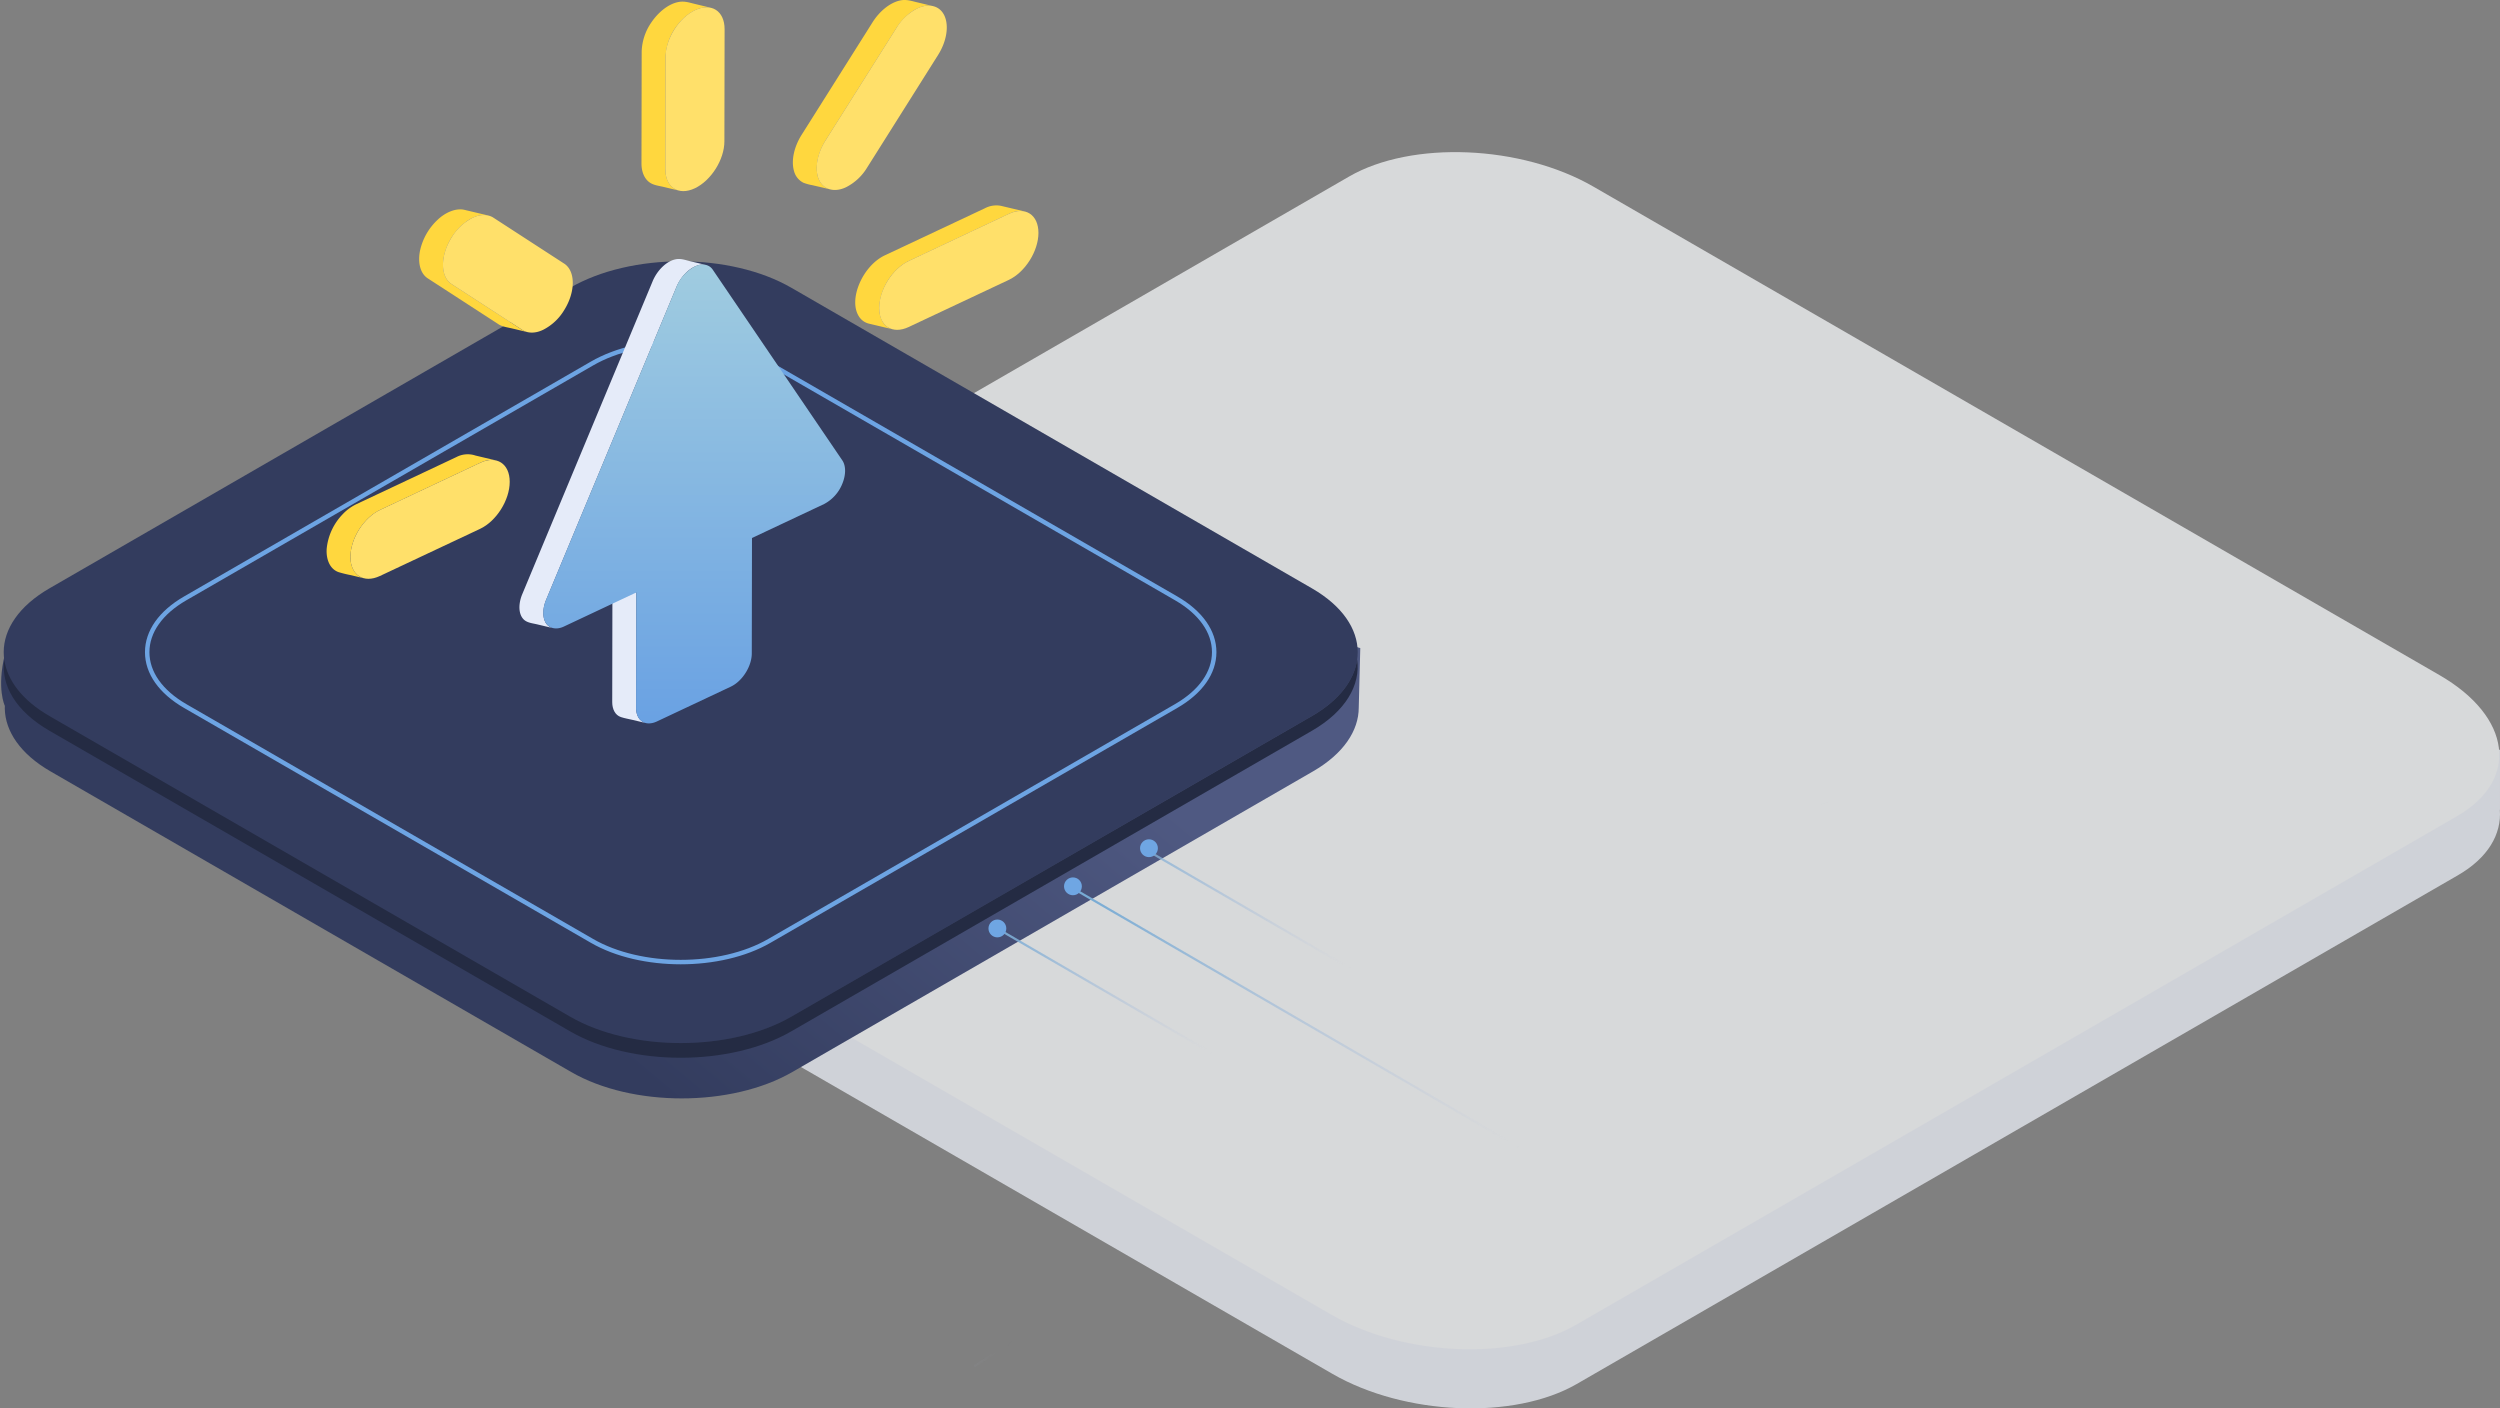 <svg xmlns="http://www.w3.org/2000/svg" xmlns:xlink="http://www.w3.org/1999/xlink" width="1121.513" height="631.811" viewBox="0 0 1121.513 631.811">
  <rect x="0" y="0" width="1121.513" height="631.811" fill="#808080" stroke="none"/>
  <defs>
    <linearGradient id="linear-gradient" x1="0.34" y1="0.625" x2="0.868" y2="0.401" gradientUnits="objectBoundingBox">
      <stop offset="0" stop-color="#333c5e"/>
      <stop offset="1" stop-color="#4f5982"/>
    </linearGradient>
    <linearGradient id="linear-gradient-2" x1="0.016" y1="0.021" x2="0.541" y2="0.52" gradientUnits="objectBoundingBox">
      <stop offset="0" stop-color="#77abd4"/>
      <stop offset="0.955" stop-color="#bac3de" stop-opacity="0.004"/>
      <stop offset="1" stop-color="#fff" stop-opacity="0"/>
    </linearGradient>
    <linearGradient id="linear-gradient-5" x1="0.5" x2="0.5" y2="1" gradientUnits="objectBoundingBox">
      <stop offset="0" stop-color="#a0cce0"/>
      <stop offset="1" stop-color="#69a1e3"/>
    </linearGradient>
  </defs>
  <g id="Group_3274" data-name="Group 3274" transform="translate(-789.493 -2711.911)">
    <g id="Group_3273" data-name="Group 3273" transform="translate(749.291 2508.827)">
      <g id="Group_2593" data-name="Group 2593" transform="translate(231.176 271.32)" opacity="0.71">
        <path id="Path_7236" data-name="Path 7236" d="M-897.953,519.823h196.023l218.21-125.984c28.1-16.225,77.191-14.189,109.642,4.545l210.337,121.44H32.184V546.76h-.062c.8,10.98-5.324,21.578-18.828,29.375l-395.259,228.2c-28.1,16.225-77.193,14.189-109.644-4.546l-379.5-219.1c-16.858-9.734-25.834-22.056-26.7-33.929h-.144Z" transform="translate(898.348 -251.716)" fill="#f0f4fc" style="isolation: isolate"/>
        <path id="Path_7237" data-name="Path 7237" d="M-381.729,811.7l395.26-228.2c28.1-16.225,24.578-44.567-7.872-63.3l-379.5-219.105c-32.451-18.736-81.54-20.771-109.644-4.545l-395.26,228.2c-28.1,16.226-24.578,44.568,7.873,63.3l379.5,219.1C-458.921,825.888-409.832,827.923-381.729,811.7Z" transform="translate(897.717 -285.588)" fill="#fbfdff" style="isolation: isolate"/>
      </g>
      <g id="Group_2668" data-name="Group 2668" transform="translate(40.709 320.317)">
        <path id="Path_15571" data-name="Path 15571" d="M1008.88,578s-3.66-7.581,0-22.848S1023.521,547,1023.521,547c4.137,24.984,33.538,11.367,58.111,14.787l167.383,97.884,73.039,26.372,233.163-120.323-5.386-3.113c19.924-9.309,31.343-3.008,42.125-22.428l15.693,9.356,9.328,2.628-.685,26.678h0c0,10.372-6.84,20.744-20.51,28.636L1362.188,742.35c-27.349,15.786-71.855,15.786-99.207,0L1029.391,607.48c-13.448-7.763-20.287-17.929-20.5-28.124-.01-.456.009-.913.028-1.37Z" transform="translate(-1007.253 -378.673)" stroke="rgba(0,0,0,0)" stroke-miterlimit="10" stroke-width="1" fill="url(#linear-gradient)"/>
        <g id="Group_2594" data-name="Group 2594" transform="translate(1.158)">
          <g id="Group_1918" data-name="Group 1918" transform="translate(0)">
            <g id="Group_1915" data-name="Group 1915">
              <path id="Path_14505" data-name="Path 14505" d="M1361.611,819.035,1595.2,684.166c27.351-15.8,27.351-41.487,0-57.273L1361.611,492.023c-27.34-15.786-71.847-15.786-99.2.009l-233.592,134.86c-27.351,15.8-27.351,41.487-.009,57.273L1262.4,819.035C1289.755,834.821,1334.261,834.821,1361.611,819.035Z" transform="translate(-1008.308 -480.185)" fill="#333c5e"/>
              <g id="Group_2670" data-name="Group 2670" transform="translate(435.156 240.753)">
                <path id="Path_14870" data-name="Path 14870" d="M551.282,561.987,936.152,785.4,551.282,561.987l.251-.433L936.4,784.968l-.5.865L551.031,562.419Z" transform="translate(-506.824 -521.476)" fill="url(#linear-gradient-2)"/>
                <g id="Group_2074" data-name="Group 2074" transform="translate(0)">
                  <path id="Path_14871" data-name="Path 14871" d="M837.243,776.815l-.11-.17-.433-.669,132.212-85.409a23.39,23.39,0,0,0-.949-39.876L846.908,580.419l.251-.432.251-.433,121.054,70.271a24.391,24.391,0,0,1,.99,41.582Z" transform="translate(-836.7 -521.476)" fill="url(#linear-gradient-2)"/>
                  <path id="Path_14872" data-name="Path 14872" d="M901.4,522.315l-.543-.839-144.5,93.348a37.579,37.579,0,0,1-39.258.935L596.16,545.554l-.251.433-.251.432,121.469,70.512A37.58,37.58,0,0,0,756.384,616Z" transform="translate(-516.45 -521.476)" fill="url(#linear-gradient-2)"/>
                </g>
              </g>
              <circle id="Ellipse_1625" data-name="Ellipse 1625" cx="4" cy="4" r="4" transform="translate(441.766 295.277)" fill="#6fa6e3"/>
              <circle id="Ellipse_1626" data-name="Ellipse 1626" cx="4" cy="4" r="4" transform="translate(475.662 276.377)" fill="#6fa6e3"/>
              <circle id="Ellipse_1627" data-name="Ellipse 1627" cx="4" cy="4" r="4" transform="translate(509.766 259.277)" fill="#6fa6e3"/>
            </g>
            <g id="Group_1916" data-name="Group 1916" transform="translate(64.378 36.335)">
              <path id="Path_14506" data-name="Path 14506" d="M1254.539,762.11c14.4,0,28.8-3.169,39.772-9.505l182.507-105.366c10.987-6.346,17.044-14.919,17.053-24.145s-6.066-17.8-17.053-24.145l-182.5-105.367c-21.927-12.655-57.608-12.673-79.553,0l-182.5,105.367c-11,6.346-17.054,14.919-17.054,24.145s6.057,17.8,17.044,24.154l182.5,105.357C1225.726,758.941,1240.133,762.11,1254.539,762.11Z" transform="translate(-1015.216 -484.084)" fill="none" stroke="#6da4e3" stroke-width="2"/>
            </g>
            <g id="Group_1917" data-name="Group 1917" transform="translate(0.015 178.634)">
              <path id="Path_14507" data-name="Path 14507" d="M1028.8,524.7,1262.391,659.57c27.351,15.786,71.856,15.786,99.206,0L1595.19,524.7c12.226-7.064,18.964-16.094,20.268-25.347,1.6,11.443-5.144,23.2-20.268,31.945L1361.6,666.159c-27.35,15.795-71.856,15.795-99.206,0L1028.8,531.3c-15.124-8.732-21.863-20.492-20.259-31.935C1009.836,508.607,1016.583,517.647,1028.8,524.7Z" transform="translate(-1008.309 -499.354)" fill="#242b43"/>
            </g>
          </g>
        </g>
      </g>
    </g>
    <g id="Layer_2" data-name="Layer 2" transform="translate(432.302 2723.713)">
      <g id="_1" data-name=" 1" transform="translate(503.704 -11.803)">
        <path id="Path_16498" data-name="Path 16498" d="M702.323-8.318c.279.039.558.086.828.149l-7.405-1.778c-2.2-.539-4.346-1.27-6.872-.859-4.713.776-9.37,4.656-12.478,9.272h0A24.272,24.272,0,0,0,672.1,11.38l-.089,50.293c0,3.869,1.4,7.312,4.289,8.908,1.657.914,3.747,1.163,5.638,1.616l6.917,1.648c-4.042-.971-6.152-4.957-6.144-9.623l.089-50.293a24.945,24.945,0,0,1,5.724-14.84c3.7-4.607,9.107-7.987,13.8-7.385Z" transform="translate(-530.753 11.662)" fill="#ffd73e"/>
        <path id="Path_16499" data-name="Path 16499" d="M698.127-6.638c7.316-3.448,13.234.392,13.218,8.578l-.089,50.294c0,8.181-5.958,17.608-13.271,21.063s-13.238-.394-13.222-8.581l.089-50.293C684.869,6.232,690.81-3.2,698.127-6.638Z" transform="translate(-532.802 11.176)" fill="#ffe06a"/>
        <path id="Path_16500" data-name="Path 16500" d="M667.072,356.147l.093-51.768-10.7-2.548-.089,51.767c0,3.131,1.313,5.852,3.929,6.7,1.714.56,3.585.872,5.368,1.293l5.76,1.376c-2.878-.684-4.366-3.512-4.358-6.822Z" transform="translate(-528.24 -38.601)" fill="#e5ebf9"/>
        <path id="Path_16501" data-name="Path 16501" d="M686.923,129.442a6.94,6.94,0,0,1,3.485-.154l-7.078-1.667c-2.107-.5-4.224-1.376-6.674-.814-4.3.979-8.258,5.312-10.105,9.764L608.036,277.018c-1.734,4.165-1.823,8.862.659,11.32,1.483,1.469,3.828,1.686,5.882,2.165l7.243,1.726c-4.7-1.118-5.283-7.382-3.084-12.662L677.251,139.12c1.8-4.316,5.534-8.473,9.7-9.666Z" transform="translate(-520.269 -10.444)" fill="#e5ebf9"/>
        <path id="Path_16502" data-name="Path 16502" d="M687.433,130.5c3.26-1.595,6.5-1.029,8.121,1.419l58.111,85.519c1.674,2.462,1.665,6.467,0,10.5a17.644,17.644,0,0,1-8.141,9.083l-32.378,15.247-.089,51.763c0,5.8-4.228,12.486-9.414,14.927l-33.126,15.6c-5.186,2.436-9.382-.3-9.37-6.087l.093-51.768-32.362,15.237c-3.261,1.6-6.5,1.03-8.12-1.423-1.674-2.457-1.666-6.463,0-10.5l58.515-140.447A17.806,17.806,0,0,1,687.433,130.5Z" transform="translate(-522.314 -10.922)" fill="url(#linear-gradient-5)"/>
        <path id="Path_16503" data-name="Path 16503" d="M599.458,154.205l-31.731-20.592c-3.444-2.229-4.447-7.12-3.525-12.092a26.678,26.678,0,0,1,7.955-14.18q1.28-1.107,2.628-2.081a17.055,17.055,0,0,1,3.178-1.7,10.478,10.478,0,0,1,6.253-.69h0L573.5,100.324c-3.706-.888-8.489,1.041-12.057,4.475a26.716,26.716,0,0,0-7.915,14.025c-.962,5.019.024,9.969,3.5,12.225l31.732,20.592c1.766,1.146,4.123,1.409,6.233,1.912l6.75,1.61a7.339,7.339,0,0,1-2.284-.974Z" transform="translate(-511.655 -6.183)" fill="#ffd73e"/>
        <path id="Path_16504" data-name="Path 16504" d="M579.184,104.4c3.4-1.659,6.848-1.686,9.358-.071l31.731,20.592c5.162,3.345,5.146,12.732-.036,20.945a23.356,23.356,0,0,1-9.374,8.747c-3.395,1.658-6.847,1.685-9.358.072l-31.731-20.592c-5.162-3.345-5.146-12.732.036-20.945A23.375,23.375,0,0,1,579.184,104.4Z" transform="translate(-513.701 -6.669)" fill="#ffe06a"/>
        <path id="Path_16505" data-name="Path 16505" d="M574.5,234.083a9.871,9.871,0,0,1,5.21-.314l-9.22-2.191a10.924,10.924,0,0,0-8.573.692l-44.946,21.169a20.748,20.748,0,0,0-6.027,4.447h0a25.865,25.865,0,0,0-7.207,15.574c-.291,4.78,1.459,9.063,5.351,10.429a55.778,55.778,0,0,0,5.526,1.355l5.926,1.422c-4.006-.953-6.108-4.863-6.14-9.466.014-5.509,2.505-11.5,6.739-16.209a21.337,21.337,0,0,1,6.532-5l44.961-21.174a14.952,14.952,0,0,1,1.868-.729Z" transform="translate(-503.704 -27.219)" fill="#ffd73e"/>
        <path id="Path_16506" data-name="Path 16506" d="M574.678,235.3c7.317-3.443,13.235.4,13.219,8.578s-5.955,17.607-13.271,21.064L529.664,286.1c-7.316,3.444-13.234-.392-13.218-8.578s5.95-17.606,13.271-21.063Z" transform="translate(-505.752 -27.706)" fill="#ffe06a"/>
        <path id="Path_16507" data-name="Path 16507" d="M857.1,101.016a9.861,9.861,0,0,1,5.206-.308h0l-10.7-2.535a10.976,10.976,0,0,0-7.079,1.047l-44.961,21.153c-10.106,4.757-16.731,20.26-11.428,27.744a7.281,7.281,0,0,0,4.313,2.922l10.7,2.547h0a5.888,5.888,0,0,1-2.627-1.205,7.653,7.653,0,0,1-2.05-2.306,12.872,12.872,0,0,1-1.395-7.639,26.245,26.245,0,0,1,8.441-16.294,19.887,19.887,0,0,1,4.741-3.217l44.966-21.17a14.247,14.247,0,0,1,1.867-.734Z" transform="translate(-549.114 -5.838)" fill="#ffd73e"/>
        <path id="Path_16508" data-name="Path 16508" d="M857.289,102.232c7.312-3.447,13.23.4,13.218,8.578s-5.958,17.6-13.271,21.064L812.27,153.032c-7.316,3.443-13.234-.4-13.218-8.578s5.955-17.607,13.271-21.064Z" transform="translate(-551.169 -6.321)" fill="#ffe06a"/>
        <path id="Path_16509" data-name="Path 16509" d="M766.885,71.751c-4.988-4.029-3.768-13.482.659-20.494L799.38.743c3.885-6.158,10.756-11.165,16.448-9.8l-7.571-1.807c-2.227-.531-4.369-1.258-6.924-.783-4.851.9-9.621,5.018-12.652,9.831L756.824,48.737c-3.274,5.193-4.761,11.412-3.387,16.173a8.094,8.094,0,0,0,4.248,5.279,21.024,21.024,0,0,0,3.852,1.062l4.135.949,4.115.981A7.246,7.246,0,0,1,766.885,71.751Z" transform="translate(-543.756 11.803)" fill="#ffd73e"/>
        <path id="Path_16510" data-name="Path 16510" d="M810.8-7.533c3.395-1.658,6.847-1.684,9.358-.071,5.166,3.344,5.15,12.731-.036,20.945L788.267,63.893a23.38,23.38,0,0,1-9.378,8.749c-3.393,1.657-6.844,1.683-9.354.07-5.166-3.344-5.149-12.731.037-20.945L801.428,1.226A23.287,23.287,0,0,1,810.8-7.533Z" transform="translate(-545.805 11.319)" fill="#ffe06a"/>
      </g>
    </g>
  </g>
</svg>
